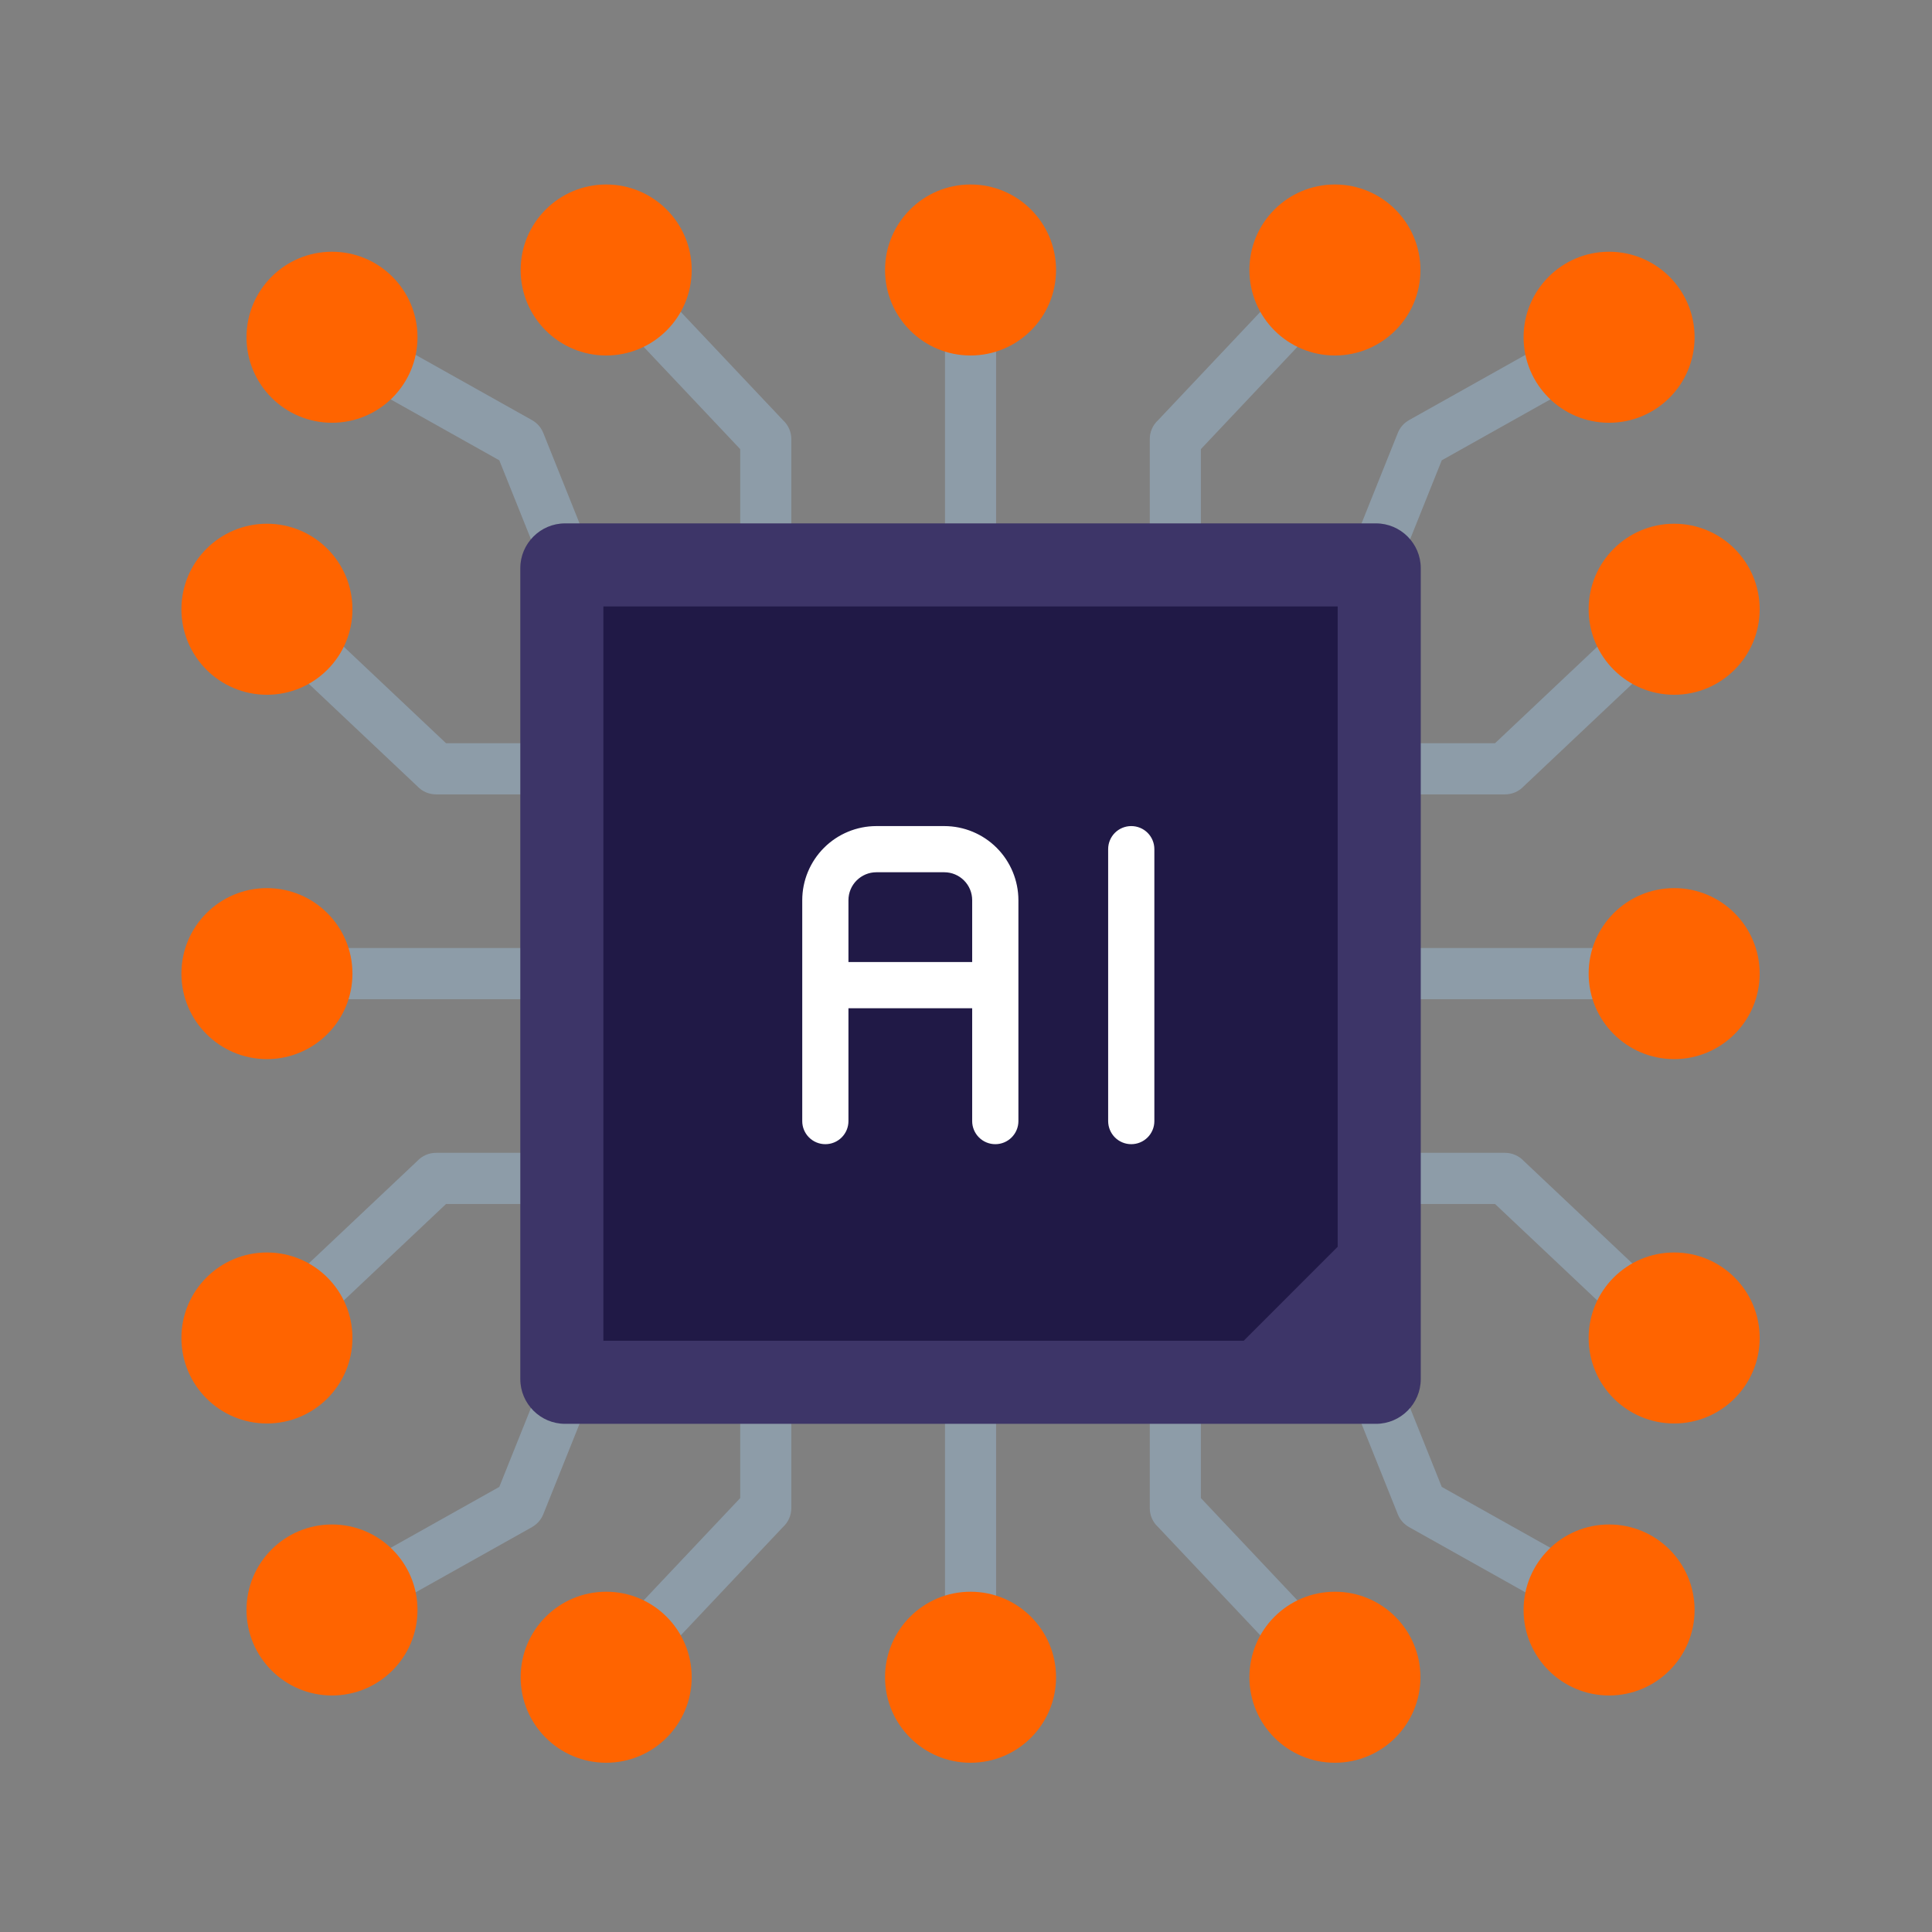 <svg xmlns="http://www.w3.org/2000/svg" width="71" height="71" viewBox="0 0 71 71" fill="none"><rect x="0" y="0" width="71" height="71" fill="#808080" stroke="none"/><path fill-rule="evenodd" clip-rule="evenodd" d="M28.364 29.193H25.291L25.855 30.599L24.116 31.296L23.272 29.193H16.023C15.893 29.193 15.765 29.166 15.646 29.114C15.527 29.062 15.421 28.986 15.333 28.891L9.167 23.072L10.451 21.707L16.393 27.314H22.519L18.349 16.916L11.742 13.211L12.66 11.575L19.554 15.441L19.553 15.441C19.74 15.546 19.886 15.711 19.965 15.91L24.538 27.314H27.202V16.505L21.594 10.564L22.959 9.28L28.778 15.445C28.874 15.533 28.95 15.64 29.002 15.759C29.054 15.877 29.081 16.006 29.08 16.135V28.476H28.364V29.193ZM34.728 28.477V9.922H36.606V28.477H34.728ZM42.254 28.477V16.135C42.253 16.006 42.28 15.877 42.332 15.759C42.384 15.64 42.46 15.533 42.556 15.445L48.375 9.28L49.739 10.564L44.132 16.505V27.314H46.796L51.369 15.91C51.448 15.711 51.593 15.546 51.78 15.441L51.78 15.44L58.674 11.575L59.591 13.211L52.984 16.916L48.815 27.314H54.941L60.882 21.707L62.166 23.072L56.001 28.891C55.913 28.986 55.806 29.062 55.688 29.114C55.569 29.166 55.441 29.193 55.311 29.193H48.062L47.218 31.297L45.479 30.599L46.043 29.193H42.97V28.477H42.254ZM42.97 34.84H61.525V36.719H42.97V34.84ZM42.97 42.366H46.043L45.479 40.96L47.218 40.263L48.061 42.366H55.311C55.44 42.366 55.569 42.393 55.687 42.445C55.806 42.497 55.913 42.573 56.001 42.668L62.166 48.487L60.882 49.852L54.941 44.245H48.815L52.984 54.643L59.591 58.348L58.674 59.984L51.78 56.119L51.78 56.118C51.593 56.013 51.448 55.848 51.369 55.649L46.796 44.245H44.132V55.054L49.739 60.995L48.375 62.279L42.556 56.114C42.46 56.026 42.384 55.919 42.332 55.8C42.28 55.682 42.253 55.553 42.254 55.424V43.083H42.97V42.366H42.97ZM36.606 43.083V61.637H34.728V43.083H36.606ZM29.08 43.083V55.424C29.08 55.553 29.054 55.681 29.002 55.8C28.95 55.919 28.874 56.026 28.778 56.114L22.959 62.279L21.594 60.995L27.202 55.054V44.245H24.538L19.965 55.649C19.885 55.848 19.74 56.013 19.553 56.118L19.554 56.119L12.659 59.984L11.742 58.348L18.349 54.643L22.519 44.245H16.393L10.451 49.852L9.167 48.487L15.333 42.668C15.421 42.573 15.527 42.497 15.646 42.445C15.765 42.393 15.893 42.366 16.023 42.366H23.272L24.116 40.263L25.855 40.96L25.291 42.366H28.364V43.083H29.08V43.083ZM28.364 36.719H9.809V34.84H28.364V36.719Z" fill="#8D9CA8"></path><path fill-rule="evenodd" clip-rule="evenodd" d="M59.133 62.308C57.398 62.308 55.991 60.901 55.991 59.166C55.991 57.431 57.398 56.024 59.133 56.024C60.868 56.024 62.275 57.431 62.275 59.166C62.275 60.901 60.868 62.308 59.133 62.308ZM59.133 9.251C57.398 9.251 55.991 10.658 55.991 12.394C55.991 14.129 57.398 15.536 59.133 15.536C60.868 15.536 62.275 14.129 62.275 12.394C62.275 10.658 60.868 9.251 59.133 9.251ZM6.667 22.39C6.667 24.125 8.074 25.532 9.809 25.532C11.545 25.532 12.952 24.125 12.952 22.39C12.952 20.654 11.545 19.247 9.809 19.247C8.074 19.247 6.667 20.654 6.667 22.39ZM64.667 22.39C64.667 24.125 63.26 25.532 61.525 25.532C59.789 25.532 58.382 24.125 58.382 22.39C58.382 20.654 59.789 19.247 61.525 19.247C63.26 19.247 64.667 20.654 64.667 22.39ZM49.057 6.78C47.322 6.78 45.915 8.187 45.915 9.922C45.915 11.658 47.322 13.064 49.057 13.064C50.792 13.064 52.2 11.658 52.2 9.922C52.2 8.187 50.792 6.78 49.057 6.78ZM35.667 6.78C37.402 6.78 38.809 8.187 38.809 9.922C38.809 11.658 37.402 13.064 35.667 13.064C33.932 13.064 32.525 11.658 32.525 9.922C32.525 8.187 33.932 6.78 35.667 6.78ZM22.277 6.78C24.012 6.78 25.419 8.187 25.419 9.922C25.419 11.658 24.012 13.064 22.277 13.064C20.541 13.064 19.134 11.658 19.134 9.922C19.134 8.187 20.541 6.78 22.277 6.78ZM12.201 9.251C13.937 9.251 15.343 10.658 15.343 12.394C15.343 14.129 13.937 15.536 12.201 15.536C10.466 15.536 9.059 14.129 9.059 12.393C9.059 10.658 10.466 9.251 12.201 9.251ZM12.201 62.308C13.937 62.308 15.343 60.901 15.343 59.166C15.343 57.431 13.937 56.024 12.201 56.024C10.466 56.024 9.059 57.431 9.059 59.166C9.059 60.901 10.466 62.308 12.201 62.308ZM6.667 35.78C6.667 34.044 8.074 32.638 9.809 32.638C11.545 32.638 12.952 34.044 12.952 35.78C12.952 37.515 11.545 38.922 9.809 38.922C8.074 38.922 6.667 37.515 6.667 35.78ZM6.667 49.17C6.667 47.434 8.074 46.028 9.809 46.028C11.545 46.028 12.952 47.434 12.952 49.17C12.952 50.905 11.545 52.312 9.809 52.312C8.074 52.312 6.667 50.905 6.667 49.17ZM64.667 49.17C64.667 47.434 63.26 46.028 61.525 46.028C59.789 46.028 58.382 47.434 58.382 49.17C58.382 50.905 59.789 52.312 61.525 52.312C63.26 52.312 64.667 50.905 64.667 49.17ZM64.667 35.78C64.667 37.515 63.26 38.922 61.525 38.922C59.789 38.922 58.382 37.515 58.382 35.78C58.382 34.044 59.789 32.638 61.525 32.638C63.26 32.638 64.667 34.044 64.667 35.78ZM22.277 64.78C24.012 64.78 25.419 63.373 25.419 61.638C25.419 59.902 24.012 58.495 22.277 58.495C20.541 58.495 19.134 59.902 19.134 61.638C19.134 63.373 20.541 64.78 22.277 64.78ZM35.667 64.78C33.932 64.78 32.525 63.373 32.525 61.638C32.525 59.902 33.932 58.495 35.667 58.495C37.402 58.495 38.809 59.902 38.809 61.638C38.809 63.373 37.402 64.78 35.667 64.78ZM49.057 64.78C47.322 64.78 45.915 63.373 45.915 61.638C45.915 59.902 47.322 58.495 49.057 58.495C50.792 58.495 52.2 59.902 52.2 61.638C52.2 63.373 50.792 64.78 49.057 64.78Z" fill="#FF6400"></path><path fill-rule="evenodd" clip-rule="evenodd" d="M20.765 19.234H50.568C51.472 19.234 52.212 19.974 52.212 20.878V50.681C52.212 51.585 51.472 52.325 50.568 52.325H20.765C19.861 52.325 19.121 51.585 19.121 50.681V20.878C19.121 19.974 19.861 19.234 20.765 19.234Z" fill="#3D3568"></path><path fill-rule="evenodd" clip-rule="evenodd" d="M22.174 22.287H49.159V45.818L45.705 49.272H22.174V22.287Z" fill="#201946"></path><path d="M32.205 30.158H34.703C35.478 30.159 36.221 30.467 36.769 31.015C37.316 31.563 37.625 32.306 37.626 33.081V41.2C37.626 41.478 37.515 41.744 37.318 41.941C37.122 42.138 36.855 42.248 36.577 42.248C36.299 42.248 36.032 42.138 35.835 41.941C35.638 41.744 35.527 41.478 35.527 41.2V37.252H31.38V41.2C31.38 41.478 31.27 41.744 31.073 41.941C30.877 42.138 30.609 42.248 30.331 42.248C30.053 42.248 29.786 42.138 29.589 41.941C29.392 41.744 29.282 41.478 29.282 41.2V33.081C29.283 32.306 29.592 31.563 30.14 31.015C30.688 30.467 31.43 30.159 32.205 30.158ZM41.573 30.158C41.851 30.158 42.119 30.268 42.315 30.464C42.512 30.661 42.622 30.928 42.622 31.206V41.2C42.622 41.478 42.512 41.744 42.315 41.941C42.119 42.138 41.851 42.248 41.573 42.248C41.295 42.248 41.028 42.138 40.831 41.941C40.635 41.744 40.525 41.478 40.524 41.2V31.206C40.524 30.928 40.634 30.661 40.831 30.464C41.028 30.268 41.295 30.158 41.573 30.158ZM32.205 32.255C31.986 32.255 31.777 32.343 31.622 32.498C31.467 32.652 31.38 32.862 31.38 33.081V35.154H35.527V33.081C35.527 32.862 35.441 32.652 35.286 32.498C35.132 32.343 34.922 32.255 34.703 32.255H32.205Z" fill="white" stroke="#201946" stroke-width="0.4"></path></svg>